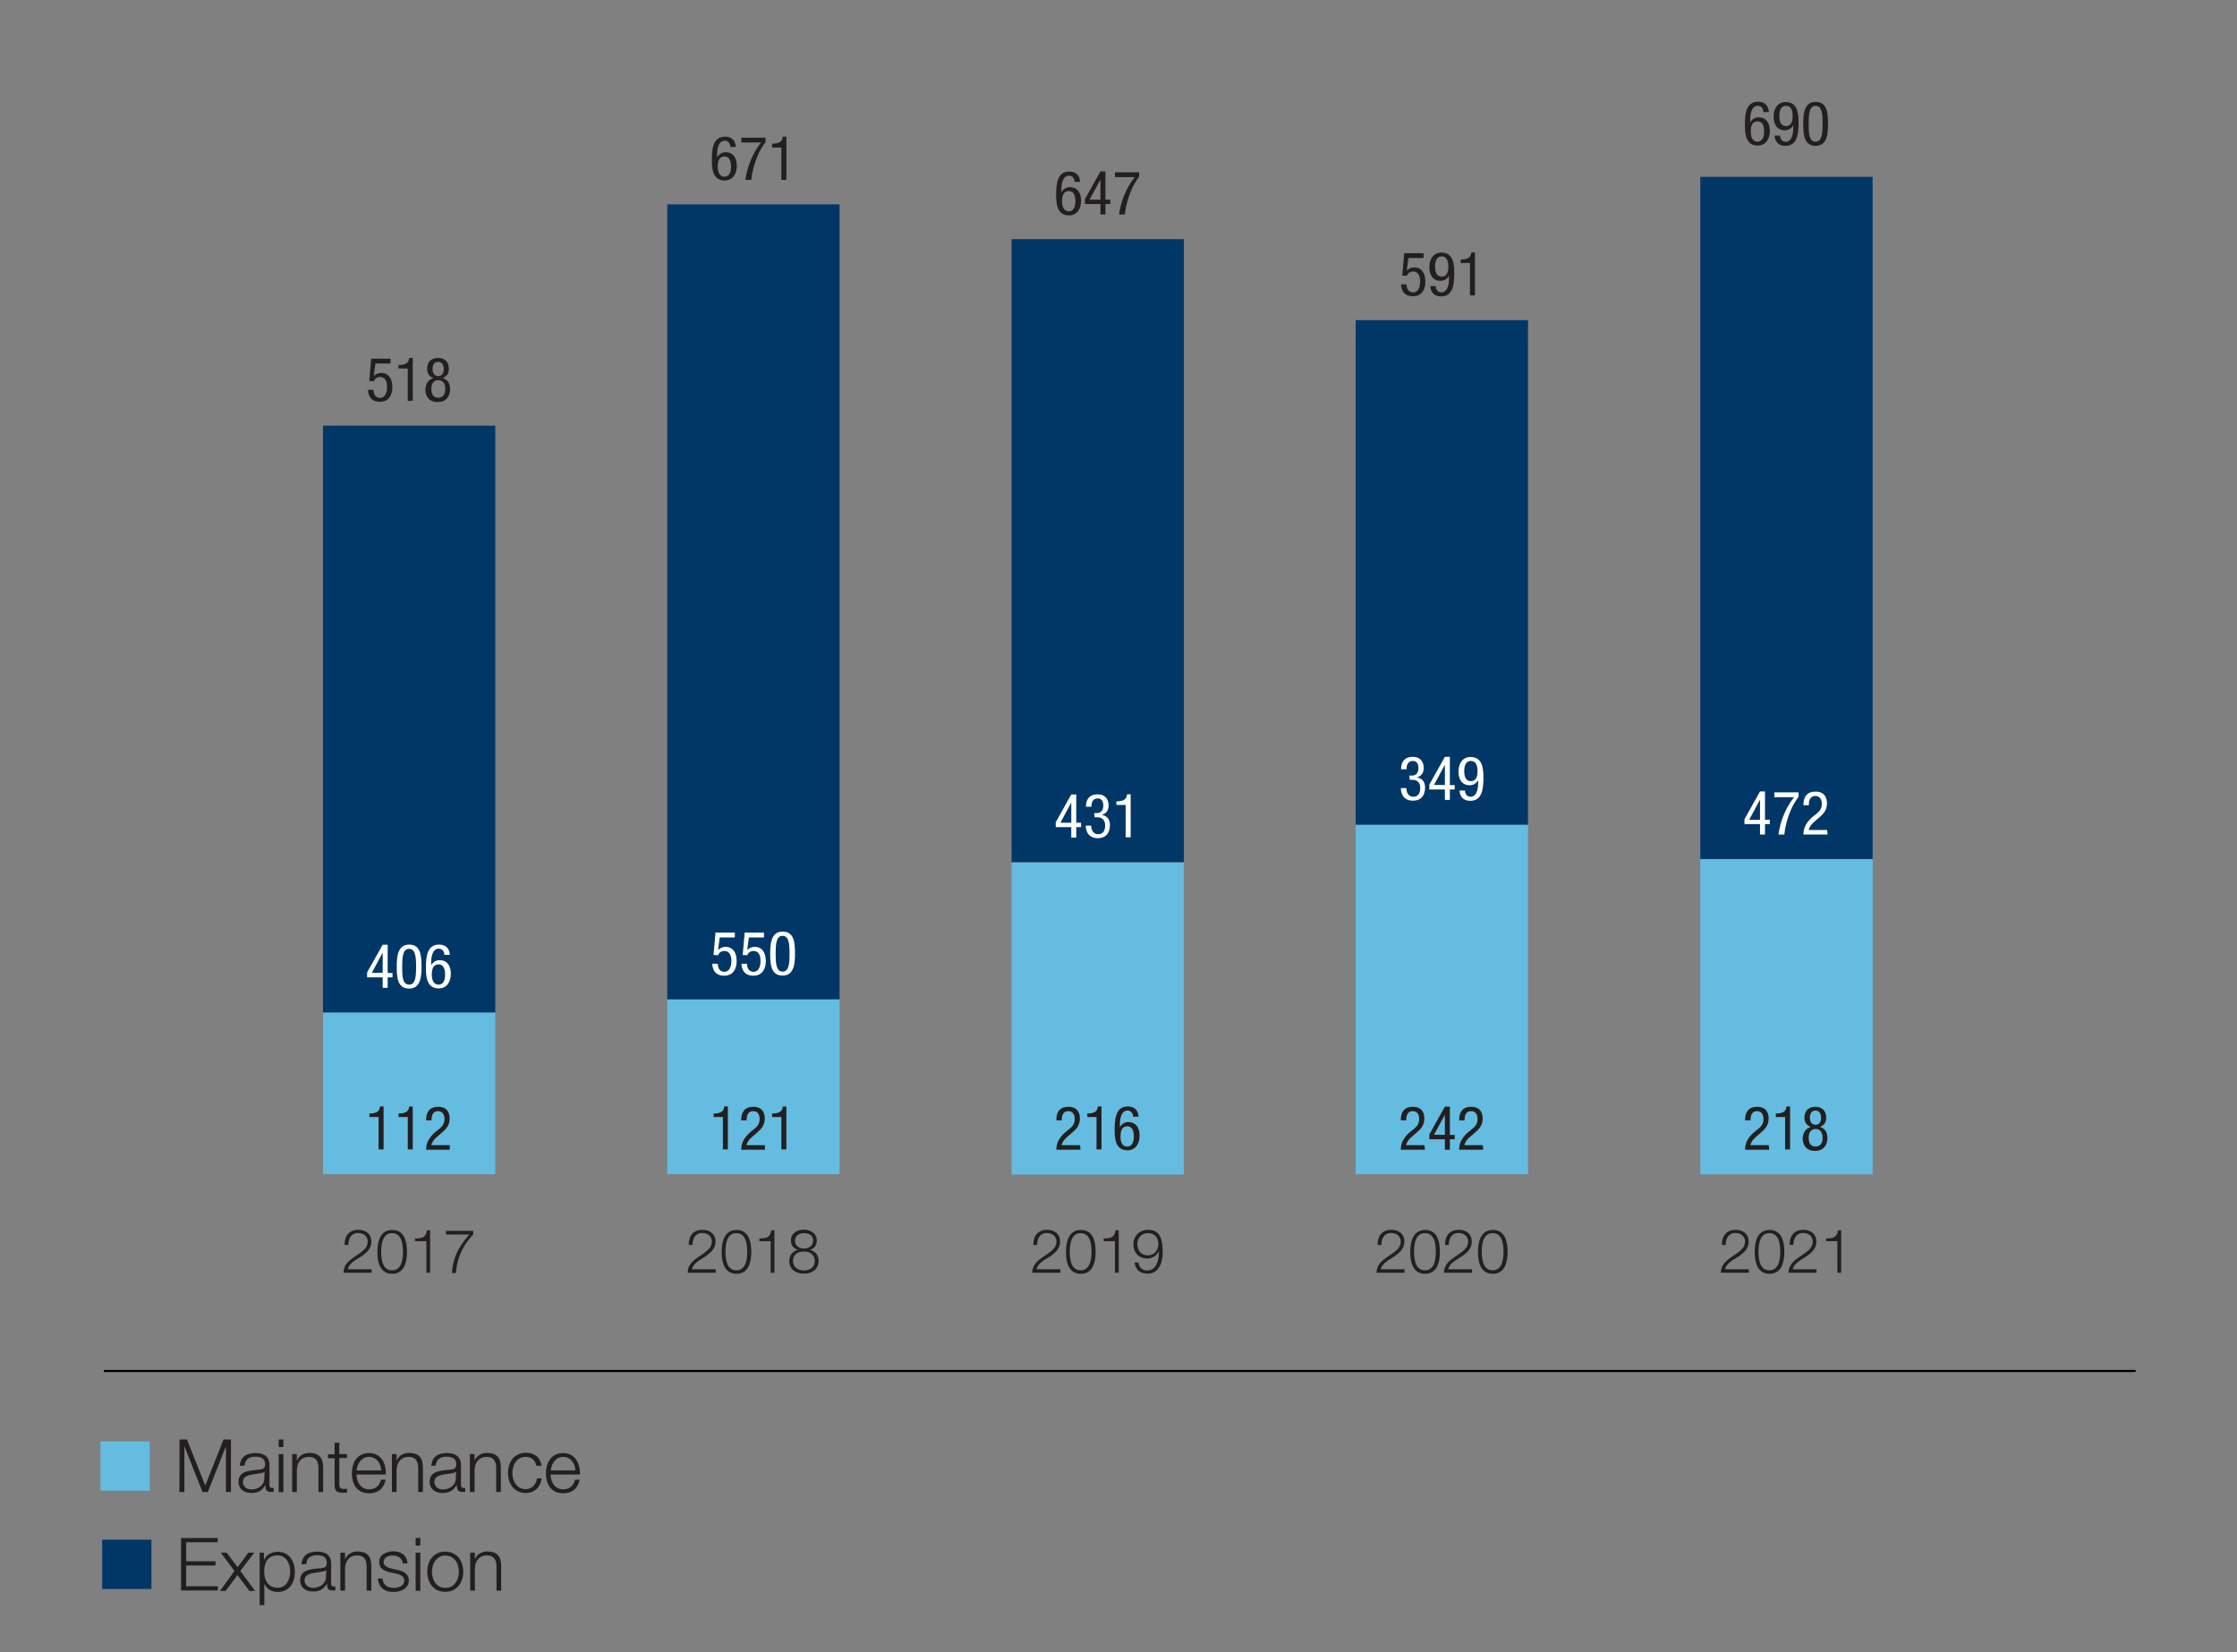 <?xml version="1.0" encoding="utf-8"?>
<!-- Generator: Adobe Illustrator 26.0.1, SVG Export Plug-In . SVG Version: 6.00 Build 0)  -->
<svg version="1.1" id="Layer_1" xmlns="http://www.w3.org/2000/svg" xmlns:xlink="http://www.w3.org/1999/xlink" x="0px" y="0px"
	 viewBox="0 0 1480.1 1092.9" style="enable-background:new 0 0 1480.1 1092.9;" xml:space="preserve">
<rect x="0" y="0" width="1480.1" height="1092.9" fill="#808080" stroke="none"/>
<style type="text/css">
	.st0{fill:#231F20;}
	.st1{fill:#64BDE1;}
	.st2{clip-path:url(#SVGID_00000183933836223011563100000012376348806436639411_);}
	.st3{fill:#003767;}
	.st4{fill:#FFFFFF;}
	
		.st5{clip-path:url(#SVGID_00000005966389063535032820000009502854905708940941_);fill:none;stroke:#003767;stroke-width:1.417;stroke-miterlimit:10;}
	.st6{fill:none;stroke:#000000;stroke-width:1.417;}
</style>
<g>
	<path class="st0" d="M118.8,952.3h4.9l12.1,30.5l12.1-30.5h4.9v34.8h-3.3V957h-0.1l-11.9,30.1H134L122.1,957H122v30.1h-3.3
		L118.8,952.3L118.8,952.3z"/>
	<path class="st0" d="M158.7,969.8c0.3-6,4.4-8.5,10.3-8.5c4.4,0,9.3,1.4,9.3,8v13.3c0,1.1,0.6,1.8,1.8,1.8c0.3,0,0.7-0.1,1-0.1v2.6
		c-0.7,0.1-1.1,0.1-1.9,0.1c-3.2,0-3.6-1.8-3.6-4.4h-0.1c-2.1,3.3-4.3,5.1-9.2,5.1c-4.6,0-8.5-2.4-8.5-7.4c0-7.1,6.9-7.4,13.6-8
		c2.5-0.3,4-0.7,4-3.5c0-4.2-2.9-5.1-6.7-5.1c-3.7,0-6.7,1.8-6.8,5.8L158.7,969.8L158.7,969.8z M175.1,973.5L175.1,973.5
		c-0.6,0.7-1.8,1-2.6,1.1c-5.3,1-11.8,0.8-11.8,5.8c0,3.1,2.8,5,5.5,5c4.7,0,8.9-2.9,8.7-7.9L175.1,973.5L175.1,973.5z"/>
	<path class="st0" d="M184.4,952.3h3.1v5h-3.1V952.3z M184.4,962h3.1v25.2h-3.1V962z"/>
	<path class="st0" d="M193.3,962h3.1v4.3h0.1c1.1-3.1,4.4-5.1,8-5.1c7.1,0,9.3,3.7,9.3,9.7v16.2h-3.1v-15.7c0-4.3-1.4-7.6-6.4-7.6
		c-4.9,0-7.8,3.7-7.9,8.6v14.7h-3.1V962H193.3z"/>
	<path class="st0" d="M224.5,962h5.1v2.6h-5.1v17.1c0,1.9,0.3,3.2,2.5,3.3c0.8,0,1.8,0,2.6-0.1v2.6c-1,0-1.8,0.1-2.8,0.1
		c-4.2,0-5.5-1.4-5.4-5.7v-17.2H217v-2.6h4.4v-7.6h3.1V962z"/>
	<path class="st0" d="M235.9,975.5c0,4.4,2.4,9.8,8.3,9.8c4.4,0,6.9-2.6,7.9-6.4h3.1c-1.4,5.7-4.6,9-11,9c-8,0-11.4-6.1-11.4-13.3
		c0-6.7,3.3-13.3,11.4-13.3s11.4,7.1,11.1,14.2L235.9,975.5L235.9,975.5z M252.2,972.8c-0.1-4.6-3.1-9-8-9c-5,0-7.8,4.4-8.3,9H252.2
		z"/>
	<path class="st0" d="M259.3,962h3.1v4.3h0.1c1.1-3.1,4.4-5.1,8-5.1c7.1,0,9.3,3.7,9.3,9.7v16.2h-3.1v-15.7c0-4.3-1.4-7.6-6.4-7.6
		c-4.9,0-7.8,3.7-7.9,8.6v14.7h-3.1V962H259.3z"/>
	<path class="st0" d="M285.4,969.8c0.3-6,4.4-8.5,10.3-8.5c4.4,0,9.3,1.4,9.3,8v13.3c0,1.1,0.6,1.8,1.8,1.8c0.3,0,0.7-0.1,1-0.1v2.6
		c-0.7,0.1-1.1,0.1-1.9,0.1c-3.2,0-3.6-1.8-3.6-4.4H302c-2.1,3.3-4.3,5.1-9.2,5.1c-4.6,0-8.5-2.4-8.5-7.4c0-7.1,6.9-7.4,13.6-8
		c2.5-0.3,4-0.7,4-3.5c0-4.2-2.9-5.1-6.7-5.1c-3.7,0-6.7,1.8-6.8,5.8L285.4,969.8L285.4,969.8z M301.8,973.5L301.8,973.5
		c-0.6,0.7-1.8,1-2.6,1.1c-5.3,1-11.8,0.8-11.8,5.8c0,3.1,2.8,5,5.5,5c4.7,0,8.9-2.9,8.7-7.9L301.8,973.5L301.8,973.5z"/>
	<path class="st0" d="M310.9,962h3.1v4.3h0.1c1.1-3.1,4.4-5.1,8-5.1c7.1,0,9.3,3.7,9.3,9.7v16.2h-3.1v-15.7c0-4.3-1.4-7.6-6.4-7.6
		c-4.9,0-7.8,3.7-7.9,8.6v14.7h-3.1V962H310.9z"/>
	<path class="st0" d="M355,969.9c-0.8-3.7-3.2-6.1-7.1-6.1c-6,0-8.9,5.4-8.9,10.7s2.9,10.7,8.9,10.7c3.7,0,6.9-2.9,7.4-7.2h3.1
		c-0.8,6.1-4.9,9.7-10.4,9.7c-7.8,0-11.9-6.1-11.9-13.3c0-7.2,4.2-13.3,11.9-13.3c5.4,0,9.6,2.9,10.3,8.6H355V969.9z"/>
	<path class="st0" d="M364.3,975.5c0,4.4,2.4,9.8,8.3,9.8c4.4,0,6.9-2.6,7.9-6.4h3.1c-1.4,5.7-4.6,9-11,9c-8,0-11.4-6.1-11.4-13.3
		c0-6.7,3.3-13.3,11.4-13.3c8,0,11.4,7.1,11.1,14.2L364.3,975.5L364.3,975.5z M380.7,972.8c-0.1-4.6-3.1-9-8-9c-5,0-7.8,4.4-8.3,9
		H380.7z"/>
</g>
<rect x="66.5" y="953.6" class="st1" width="32.6" height="32.6"/>
<g>
	<g>
		<g>
			<defs>
				<rect id="SVGID_1_" x="66.2" y="-135.5" width="1319.9" height="1202.9"/>
			</defs>
			<clipPath id="SVGID_00000142873716910651257100000003997830917560714671_">
				<use xlink:href="#SVGID_1_"  style="overflow:visible;"/>
			</clipPath>
			<g style="clip-path:url(#SVGID_00000142873716910651257100000003997830917560714671_);">
				<path class="st0" d="M119.9,1017.5H144v2.8h-20.8v12.6h19.4v2.8h-19.4v13.7h20.9v2.8h-24.3V1017.5z"/>
				<path class="st0" d="M155.1,1039.3l-9-12.1h3.9l7.2,9.6l7.1-9.6h3.9l-9.2,12.1l9.8,13.2H165l-7.9-10.5l-7.8,10.5h-3.7
					L155.1,1039.3z"/>
				<path class="st0" d="M171.8,1027.2h2.8v4.9h0.1c1.4-3.5,5-5.5,9-5.5c7.6,0,11.4,6.2,11.4,13.3c0,7.1-3.6,13.3-11.4,13.3
					c-3.7,0-7.5-1.9-8.7-5.5h-0.1v14.2h-3.1V1027.2z M183.7,1029c-6.8,0-8.9,5-8.9,10.7c0,5.3,2.4,10.7,8.9,10.7
					c5.8,0,8.3-5.5,8.3-10.7C192,1034.6,189.5,1029,183.7,1029z"/>
				<path class="st0" d="M199.5,1035c0.3-6,4.4-8.5,10.3-8.5c4.4,0,9.3,1.4,9.3,8v13.3c0,1.1,0.6,1.8,1.8,1.8c0.3,0,0.7-0.1,1-0.1
					v2.6c-0.7,0.1-1.1,0.1-1.9,0.1c-3.2,0-3.6-1.8-3.6-4.4h-0.1c-2.1,3.3-4.3,5.1-9.2,5.1c-4.6,0-8.5-2.4-8.5-7.4
					c0-7.1,6.9-7.4,13.6-8c2.5-0.3,4-0.7,4-3.5c0-4.2-2.9-5.1-6.7-5.1s-6.7,1.8-6.8,5.8L199.5,1035L199.5,1035z M215.9,1038.6
					L215.9,1038.6c-0.6,0.7-1.8,1-2.6,1.1c-5.3,1-11.8,0.8-11.8,5.8c0,3.1,2.8,5,5.5,5c4.7,0,8.9-2.9,8.7-7.9L215.9,1038.6
					L215.9,1038.6z"/>
				<path class="st0" d="M225.2,1027.2h3.1v4.3h0.1c1.1-3.1,4.4-5.1,8-5.1c7.1,0,9.3,3.7,9.3,9.7v16.2h-3.1v-15.7
					c0-4.3-1.4-7.6-6.4-7.6c-4.9,0-7.8,3.7-7.9,8.6v14.7h-3.1v-25.1H225.2z"/>
				<path class="st0" d="M266.5,1034.6c-0.1-3.7-3.1-5.5-6.7-5.5c-2.8,0-6,1.1-6,4.3c0,2.8,3.2,3.7,5.3,4.3l4.2,1
					c3.5,0.6,7.2,2.6,7.2,6.9c0,5.4-5.4,7.6-10.1,7.6c-5.8,0-9.8-2.8-10.4-8.9h3.1c0.3,4.2,3.3,6.2,7.5,6.2c2.9,0,6.9-1.2,6.9-4.9
					c0-2.9-2.8-3.9-5.5-4.6l-4-0.8c-4-1.1-7.1-2.5-7.1-6.8c0-5.1,5-7.1,9.4-7.1c5,0,9,2.6,9.3,8h-3.1L266.5,1034.6L266.5,1034.6z"/>
				<path class="st0" d="M275,1017.5h3.1v5H275V1017.5z M275,1027.2h3.1v25.2H275V1027.2z"/>
				<path class="st0" d="M306.5,1039.8c0,7.2-4.2,13.3-11.9,13.3c-7.8,0-11.9-6.1-11.9-13.3c0-7.2,4.2-13.3,11.9-13.3
					C302.3,1026.5,306.5,1032.6,306.5,1039.8z M285.8,1039.8c0,5.4,2.9,10.7,8.9,10.7c6,0,8.9-5.4,8.9-10.7c0-5.3-2.9-10.7-8.9-10.7
					C288.7,1029.2,285.8,1034.4,285.8,1039.8z"/>
				<path class="st0" d="M311.1,1027.2h3.1v4.3h0.1c1.1-3.1,4.4-5.1,8-5.1c7.1,0,9.3,3.7,9.3,9.7v16.2h-3.1v-15.7
					c0-4.3-1.4-7.6-6.4-7.6c-4.9,0-7.8,3.7-7.9,8.6v14.7h-3.1v-25.1H311.1z"/>
			</g>
		</g>
	</g>
</g>
<rect x="67.6" y="1018.6" class="st3" width="32.6" height="32.6"/>
<g>
	<path class="st0" d="M245.6,237.3h12.8v3.2h-10l-1.1,8.2l0.1,0.1c1.1-1.4,3.1-2.1,5-2.1c4.3,0,7.2,3.3,7.2,9.4
		c0,5.3-2.4,9.7-8.3,9.7c-6.8,0-7.8-5.5-7.8-7.9h3.6c0,1.5,0.6,5.3,4.3,5.3c4,0,4.7-4.4,4.7-7.4c0-3.2-1.1-6.4-4.7-6.4
		c-2.5,0-4,2.1-4,2.8l-3.1-0.1L245.6,237.3z"/>
	<path class="st0" d="M263.6,241.5c3.6-0.1,6.9-0.7,7.1-4.7h2.4v28.4h-3.3v-21.4h-6.1L263.6,241.5L263.6,241.5z"/>
	<path class="st0" d="M286.8,250.1c-2.9-1.1-4.2-3.1-4.2-6.1c0-4.6,2.8-7.2,7.2-7.2c4.4,0,7.2,2.6,7.2,7.2c0,3.1-1.2,4.9-4.2,6.1
		c3.5,1.1,5,3.5,5,7.4c0,3.7-1.8,8.5-8.2,8.5s-8.2-4.7-8.2-8.5C281.8,253.5,283.4,251.2,286.8,250.1z M290,263.1
		c3.3,0,4.6-2.5,4.6-5.8c0-3.3-1.4-5.8-4.6-5.8s-4.6,2.5-4.6,5.8C285.4,260.6,286.6,263.1,290,263.1z M286.2,244.1
		c0,2.6,1.1,4.7,3.7,4.7s3.7-1.9,3.7-4.7c0-2.6-1.1-4.7-3.7-4.7S286.2,241.5,286.2,244.1z"/>
</g>
<rect x="213.7" y="669.7" class="st1" width="114" height="107.1"/>
<g>
	<path class="st0" d="M244.3,736.7c3.6-0.1,6.9-0.7,7.1-4.7h2.4v28.4h-3.3v-21.4h-6.1V736.7z"/>
	<path class="st0" d="M263.6,736.7c3.6-0.1,6.9-0.7,7.1-4.7h2.4v28.4h-3.3v-21.4h-6.1L263.6,736.7L263.6,736.7z"/>
	<path class="st0" d="M297.9,760.6h-16c0-5.3,2.9-8.9,6.1-11.7l2.4-1.9c2.4-1.9,3.7-3.7,3.7-6.8c0-2.5-1.1-5.1-4.2-5.1
		c-4.4,0-4.4,4.6-4.4,6.1h-3.6c0-5.4,2.2-9,8-9c6.7,0,7.6,5.1,7.6,7.6c0,4.3-1.8,6.7-5,9.4l-4,3.5c-1.5,1.4-2.6,2.9-3.1,4.9h12.2
		v3.1L297.9,760.6L297.9,760.6z"/>
</g>
<rect x="213.7" y="281.6" class="st3" width="114" height="388.2"/>
<g>
	<path class="st4" d="M253.2,625h3.3v18.7h3.2v2.9h-3.2v6.9h-3.3v-6.9h-10.3v-3.3L253.2,625z M246,643.6h7.2v-13.2h-0.1L246,643.6z"
		/>
	<path class="st4" d="M262.5,639.6c0-6.2,0.4-14.7,8.2-14.7c7.8,0,8.2,7.6,8.2,14.7c0,6-0.4,14.4-8.2,14.4
		C262.9,654,262.5,646.4,262.5,639.6z M270.7,651.4c4.3,0,4.6-5.7,4.6-11.8c0-6.2-0.3-11.9-4.6-11.9s-4.6,5.7-4.6,11.9
		C266.1,645.6,266.2,651.4,270.7,651.4z"/>
	<path class="st4" d="M294,631.8c0-2.4-1.4-4.2-3.7-4.2c-4.7,0-5,7.1-5,8.6v2.2h0.1c0.6-1.1,2.4-3.2,5.4-3.2c5,0,7.5,3.6,7.5,9
		c0,5.5-2.8,9.7-8,9.7c-7.9,0-8.5-7.6-8.5-13.5c0-6.5,0.4-15.5,8.6-15.5c6.7,0,7.2,5.5,7.2,6.8H294z M290.1,651.4
		c3.6,0,4.4-3.6,4.4-6.7c0-2.9-0.7-6.7-4.4-6.7s-4.4,3.6-4.4,6.7C285.7,647.8,286.6,651.4,290.1,651.4z"/>
</g>
<g>
	<path class="st0" d="M245.9,842h-18.6c0.1-8.3,8.7-10.4,13.6-15.3c1.5-1.5,2.4-3.1,2.4-5.3c0-3.6-2.9-5.7-6.4-5.7
		c-4.6,0-6.4,3.7-6.4,7.9H228c-0.1-5.8,2.9-10,9-10c4.9,0,8.7,2.6,8.7,7.9c0,4.7-3.5,7.6-7.1,10c-2.8,1.8-7.8,4.3-8.5,8.2h15.7
		L245.9,842L245.9,842z"/>
	<path class="st0" d="M269.3,828.1c0,6.7-1.7,14.6-9.8,14.6c-8.2,0-9.8-7.9-9.8-14.4c0-6.7,1.7-14.6,9.8-14.6
		C267.6,813.6,269.3,821.6,269.3,828.1z M252.2,828.1c0,4.9,0.8,12.3,7.2,12.3c6.4,0,7.2-7.5,7.2-12.3c0-4.9-0.8-12.3-7.2-12.3
		C253.1,815.8,252.2,823.3,252.2,828.1z"/>
	<path class="st0" d="M274.6,819.3c4.4-0.1,7.2-0.3,7.9-5.4h2.1V842h-2.5v-20.9h-7.5V819.3z"/>
	<path class="st0" d="M295.1,814.3h18v2.4c-3.5,3.6-10.7,12.3-11.4,25.5H299c0.7-9.6,3.7-16.5,11.5-25.5H295L295.1,814.3
		L295.1,814.3z"/>
</g>
<g>
	<path class="st0" d="M483.2,97.3c0-2.4-1.4-4.2-3.7-4.2c-4.7,0-5,7.1-5,8.6v2.2h0.1c0.6-1.1,2.4-3.2,5.4-3.2c5,0,7.5,3.6,7.5,9
		c0,5.5-2.8,9.7-8,9.7c-7.9,0-8.5-7.6-8.5-13.5c0-6.5,0.4-15.5,8.6-15.5c6.7,0,7.2,5.5,7.2,6.8H483.2z M479.3,116.9
		c3.6,0,4.4-3.6,4.4-6.7s-0.7-6.7-4.4-6.7c-3.7,0-4.4,3.6-4.4,6.7S475.9,116.9,479.3,116.9z"/>
	<path class="st0" d="M490.3,91.1h16.2V94c-1.5,2.1-3.9,5.5-5.5,9.7c-1.8,4.4-3.3,9.4-3.9,15.3h-3.9c0.6-4.3,1.7-8.7,3.5-12.9
		c1.7-4.2,4-8.2,6.8-11.8h-13v-3.2H490.3z"/>
	<path class="st0" d="M510.8,95.1c3.6-0.1,6.9-0.7,7.1-4.7h2.4V119h-3.3V97.6h-6.1L510.8,95.1L510.8,95.1z"/>
</g>
<rect x="441.5" y="661.1" class="st1" width="114" height="115.7"/>
<g>
	<path class="st0" d="M472.1,736.7c3.6-0.1,6.9-0.7,7.1-4.7h2.4v28.4h-3.3v-21.4h-6.1L472.1,736.7L472.1,736.7z"/>
	<path class="st0" d="M506.4,760.6h-16c0-5.3,2.9-8.9,6.1-11.7l2.4-1.9c2.4-1.9,3.7-3.7,3.7-6.8c0-2.5-1.1-5.1-4.2-5.1
		c-4.4,0-4.4,4.6-4.4,6.1h-3.6c0-5.4,2.2-9,8-9c6.7,0,7.6,5.1,7.6,7.6c0,4.3-1.8,6.7-5,9.4l-4,3.5c-1.5,1.4-2.6,2.9-3.1,4.9h12.2
		v3.1L506.4,760.6L506.4,760.6z"/>
	<path class="st0" d="M510.8,736.7c3.6-0.1,6.9-0.7,7.1-4.7h2.4v28.4h-3.3v-21.4h-6.1L510.8,736.7L510.8,736.7z"/>
</g>
<rect x="441.5" y="135.2" class="st3" width="114" height="525.9"/>
<g>
	<path class="st4" d="M473.4,617h12.8v3.2h-10l-1.1,8.2l0.1,0.1c1.1-1.4,3.1-2.1,5-2.1c4.3,0,7.2,3.3,7.2,9.4c0,5.3-2.4,9.7-8.3,9.7
		c-6.8,0-7.8-5.5-7.8-7.9h3.6c0,1.5,0.6,5.3,4.3,5.3c4,0,4.7-4.4,4.7-7.4c0-3.2-1.1-6.4-4.7-6.4c-2.5,0-4,2.1-4,2.8l-3.1-0.1
		L473.4,617z"/>
	<path class="st4" d="M492.7,617h12.8v3.2h-10l-1.1,8.2l0.1,0.1c1.1-1.4,3.1-2.1,5-2.1c4.3,0,7.2,3.3,7.2,9.4c0,5.3-2.4,9.7-8.3,9.7
		c-6.8,0-7.8-5.5-7.8-7.9h3.6c0,1.5,0.6,5.3,4.3,5.3c4,0,4.7-4.4,4.7-7.4c0-3.2-1.1-6.4-4.7-6.4c-2.5,0-4,2.1-4,2.8l-3.1-0.1
		L492.7,617z"/>
	<path class="st4" d="M509.6,631c0-6.2,0.4-14.7,8.2-14.7c7.8,0,8.2,7.6,8.2,14.7c0,6-0.4,14.4-8.2,14.4
		C510,645.4,509.6,637.8,509.6,631z M517.8,642.8c4.3,0,4.6-5.7,4.6-11.8c0-6.2-0.3-11.9-4.6-11.9s-4.6,5.7-4.6,11.9
		C513.2,637,513.5,642.8,517.8,642.8z"/>
</g>
<g>
	<path class="st0" d="M473.6,842h-18.6c0.1-8.3,8.7-10.4,13.6-15.3c1.5-1.5,2.4-3.1,2.4-5.3c0-3.6-2.9-5.7-6.4-5.7
		c-4.6,0-6.4,3.7-6.4,7.9h-2.5c-0.1-5.8,2.9-10,9-10c4.9,0,8.7,2.6,8.7,7.9c0,4.7-3.5,7.6-7.1,10c-2.8,1.8-7.8,4.3-8.5,8.2h15.7
		L473.6,842L473.6,842z"/>
	<path class="st0" d="M497.1,828.1c0,6.7-1.7,14.6-9.8,14.6c-8.2,0-9.8-7.9-9.8-14.4c0-6.7,1.7-14.6,9.8-14.6
		C495.4,813.6,497.1,821.6,497.1,828.1z M480,828.1c0,4.9,0.8,12.3,7.2,12.3s7.2-7.5,7.2-12.3c0-4.9-0.8-12.3-7.2-12.3
		S480,823.3,480,828.1z"/>
	<path class="st0" d="M502.4,819.3c4.4-0.1,7.2-0.3,7.9-5.4h2.1V842h-2.5v-20.9h-7.5V819.3z"/>
	<path class="st0" d="M535.9,826.9L535.9,826.9c3.6,0.8,5.7,3.5,5.7,7.2c0,5.7-4.4,8.5-9.7,8.5c-5.3,0-9.7-2.8-9.7-8.5
		c0.1-3.6,2.2-6.5,5.7-7.2v-0.1c-2.9-0.8-4.6-3.1-4.6-6.2c0-4.9,4.4-7.1,8.5-7.1c4.2,0,8.6,2.2,8.6,7.1
		C540.5,823.7,538.8,826.1,535.9,826.9z M539.1,834.1c0-4-3.3-6.2-7.2-6.1c-3.9-0.1-7.2,1.9-7.2,6.1s3.2,6.4,7.2,6.4
		S539.1,838.4,539.1,834.1z M538,820.7c0-3.2-2.6-4.9-6-4.9c-3.1,0-6,1.7-6,4.9c0,3.7,3.1,5.3,6,5.3
		C535.1,825.9,538,824.3,538,820.7z"/>
</g>
<g>
	<path class="st0" d="M711,120.4c0-2.4-1.4-4.2-3.7-4.2c-4.7,0-5,7.1-5,8.6v2.2h0.1c0.6-1.1,2.4-3.2,5.4-3.2c5,0,7.5,3.6,7.5,9
		c0,5.5-2.8,9.7-8,9.7c-7.9,0-8.5-7.6-8.5-13.5c0-6.5,0.4-15.5,8.6-15.5c6.7,0,7.2,5.5,7.2,6.8H711z M707.1,139.8
		c3.6,0,4.4-3.6,4.4-6.7c0-3.1-0.7-6.7-4.4-6.7c-3.7,0-4.4,3.6-4.4,6.7C702.7,136.2,703.7,139.8,707.1,139.8z"/>
	<path class="st0" d="M728.1,113.4h3.3v18.7h3.2v2.9h-3.2v6.9h-3.3v-6.9h-10.3v-3.2L728.1,113.4z M720.9,132.1h7.2V119h-0.1
		L720.9,132.1z"/>
	<path class="st0" d="M737.5,114h16.2v2.9c-1.5,2.1-3.9,5.5-5.5,9.7c-1.8,4.4-3.3,9.4-3.9,15.3h-3.9c0.6-4.3,1.7-8.7,3.5-12.9
		c1.7-4.2,4-8.2,6.8-11.8h-13V114C737.6,114,737.5,114,737.5,114z"/>
</g>
<rect x="669.3" y="570.4" class="st1" width="114" height="206.6"/>
<g>
	<path class="st0" d="M714.9,760.6h-16c0-5.3,2.9-8.9,6.1-11.7l2.4-1.9c2.4-1.9,3.7-3.7,3.7-6.8c0-2.5-1.1-5.1-4.2-5.1
		c-4.4,0-4.4,4.6-4.4,6.1h-3.6c0-5.4,2.2-9,8-9c6.7,0,7.6,5.1,7.6,7.6c0,4.3-1.8,6.7-5,9.4l-4,3.5c-1.5,1.4-2.6,2.9-3.1,4.9h12.2
		L714.9,760.6L714.9,760.6z"/>
	<path class="st0" d="M719.3,736.7c3.6-0.1,6.9-0.7,7.1-4.7h2.4v28.4h-3.3v-21.4h-6.1V736.7z"/>
	<path class="st0" d="M749.7,738.9c0-2.4-1.4-4.2-3.7-4.2c-4.7,0-5,7.1-5,8.6v2.2h0.1c0.6-1.1,2.4-3.2,5.4-3.2c5,0,7.5,3.6,7.5,9
		c0,5.5-2.8,9.7-8,9.7c-7.9,0-8.5-7.6-8.5-13.5c0-6.5,0.4-15.5,8.6-15.5c6.7,0,7.2,5.5,7.2,6.8H749.7z M745.8,758.5
		c3.6,0,4.4-3.6,4.4-6.7c0-2.9-0.7-6.7-4.4-6.7s-4.4,3.6-4.4,6.7C741.3,754.9,742.2,758.5,745.8,758.5z"/>
</g>
<rect x="669.3" y="158.2" class="st3" width="114" height="412.2"/>
<g>
	<path class="st4" d="M708.8,525.6h3.3v18.7h3.2v2.9h-3.2v6.9h-3.3v-6.9h-10.3V544L708.8,525.6z M701.6,544.3h7.2v-13.2h-0.1
		L701.6,544.3z"/>
	<path class="st4" d="M723.9,537.9h1.8c3.1,0,4.3-2.2,4.3-5c0-2.6-1-4.7-3.7-4.7c-3.7,0-4.2,3.5-4.2,5.5h-3.6c0-4.9,2.4-8.2,7.6-8.2
		c6,0,7.4,4.2,7.4,7.4c0,2.9-1.4,5.4-4.4,6.1v0.1c3.2,0.7,5.3,2.6,5.3,6.7c0,5.1-2.6,8.7-8,8.7c-7.6,0-8-6.7-8-7.9v-0.4h3.6
		c0,2.6,1.2,5.7,4.6,5.7c2.1,0,4.6-1.1,4.6-5.8c0-3.3-1.7-5.4-5.1-5.4h-1.8L723.9,537.9L723.9,537.9z"/>
	<path class="st4" d="M738.6,530.2c3.6-0.1,6.9-0.7,7.1-4.7h2.4v28.4h-3.3v-21.4h-6.1L738.6,530.2L738.6,530.2z"/>
</g>
<g>
	<path class="st0" d="M701.6,842H683c0.1-8.3,8.7-10.4,13.6-15.3c1.5-1.5,2.4-3.1,2.4-5.3c0-3.6-2.9-5.7-6.4-5.7
		c-4.6,0-6.4,3.7-6.4,7.9h-2.5c-0.1-5.8,2.9-10,9-10c4.9,0,8.7,2.6,8.7,7.9c0,4.7-3.5,7.6-7.1,10c-2.8,1.8-7.8,4.3-8.5,8.2h15.7
		L701.6,842L701.6,842z"/>
	<path class="st0" d="M724.9,828.1c0,6.7-1.7,14.6-9.8,14.6c-8.2,0-9.8-7.9-9.8-14.4c0-6.7,1.7-14.6,9.8-14.6
		C723.4,813.6,724.9,821.6,724.9,828.1z M707.8,828.1c0,4.9,0.8,12.3,7.2,12.3c6.4,0,7.2-7.5,7.2-12.3c0-4.9-0.8-12.3-7.2-12.3
		C708.7,815.8,707.8,823.3,707.8,828.1z"/>
	<path class="st0" d="M730.2,819.3c4.4-0.1,7.2-0.3,7.9-5.4h2.1V842h-2.5v-20.9h-7.5V819.3z"/>
	<path class="st0" d="M753.2,835.2c0.4,3.1,2.6,5.3,5.8,5.3c6.5,0,7.8-7.5,7.8-12.6h-0.1c-1.4,2.8-4.3,4.7-7.5,4.7
		c-5.7,0-9.3-3.9-9.3-9.4c0-5.4,4-9.6,9.6-9.6c6.8,0,9.8,4,9.8,15c0,3.3-0.8,14-10,14c-5,0-8-2.5-8.6-7.4H753.2z M766.4,823
		c0-4-2.1-7.2-7.1-7.2c-4,0-6.8,3.3-6.8,7.2c0,4.2,2.5,7.5,6.8,7.5C763.7,830.5,766.4,827.2,766.4,823z"/>
</g>
<g>
	<path class="st0" d="M929.1,167.5h12.8v3.2h-10l-1.1,8.2l0.1,0.1c1.1-1.4,3.1-2.1,5-2.1c4.3,0,7.2,3.3,7.2,9.4
		c0,5.3-2.4,9.7-8.3,9.7c-6.8,0-7.8-5.5-7.8-7.9h3.6c0,1.5,0.6,5.3,4.3,5.3c4,0,4.7-4.4,4.7-7.4c0-3.2-1.1-6.4-4.7-6.4
		c-2.5,0-4,2.1-4,2.8l-3.1-0.1L929.1,167.5z"/>
	<path class="st0" d="M950,189.2c0,2.4,1.4,4.2,3.7,4.2c4.7,0,5-7.1,5-8.6v-2.2h-0.1c-0.6,1.1-2.4,3.2-5.4,3.2c-5,0-7.5-3.6-7.5-9
		c0-5.5,2.8-9.7,8-9.7c7.9,0,8.5,7.6,8.5,13.5c0,6.5-0.4,15.5-8.6,15.5c-6.7,0-7.2-5.5-7.2-6.8H950z M953.9,169.6
		c-3.6,0-4.4,3.6-4.4,6.7s0.7,6.7,4.4,6.7c3.7,0,4.4-3.6,4.4-6.7S957.4,169.6,953.9,169.6z"/>
	<path class="st0" d="M966.4,171.7c3.6-0.1,6.9-0.7,7.1-4.7h2.4v28.4h-3.3V174h-6.1L966.4,171.7L966.4,171.7z"/>
</g>
<rect x="897" y="545.4" class="st1" width="114" height="231.4"/>
<g>
	<path class="st0" d="M942.8,760.6h-16c0-5.3,2.9-8.9,6.1-11.7l2.4-1.9c2.4-1.9,3.7-3.7,3.7-6.8c0-2.5-1.1-5.1-4.2-5.1
		c-4.4,0-4.4,4.6-4.4,6.1h-3.6c0-5.4,2.2-9,8-9c6.7,0,7.6,5.1,7.6,7.6c0,4.3-1.8,6.7-5,9.4l-4,3.5c-1.5,1.4-2.6,2.9-3.1,4.9h12.2
		L942.8,760.6L942.8,760.6z"/>
	<path class="st0" d="M956,732.1h3.3v18.7h3.2v2.9h-3.2v6.9H956v-6.9h-10.3v-3.2L956,732.1z M948.8,750.7h7.2v-13h-0.1L948.8,750.7z
		"/>
	<path class="st0" d="M981.4,760.6h-16c0-5.3,2.9-8.9,6.1-11.7l2.4-1.9c2.4-1.9,3.7-3.7,3.7-6.8c0-2.5-1.1-5.1-4.2-5.1
		c-4.4,0-4.4,4.6-4.4,6.1h-3.6c0-5.4,2.2-9,8-9c6.7,0,7.6,5.1,7.6,7.6c0,4.3-1.8,6.7-5,9.4l-4,3.5c-1.5,1.4-2.6,2.9-3.1,4.9h12.2
		L981.4,760.6L981.4,760.6z"/>
</g>
<rect x="897" y="211.8" class="st3" width="114" height="333.8"/>
<g>
	<path class="st4" d="M932.4,513.1h1.8c3.1,0,4.3-2.2,4.3-5c0-2.6-1-4.7-3.7-4.7c-3.7,0-4.2,3.5-4.2,5.5H927c0-4.9,2.4-8.2,7.6-8.2
		c6,0,7.4,4.2,7.4,7.4c0,2.9-1.4,5.4-4.4,6.1v0.1c3.2,0.7,5.3,2.6,5.3,6.7c0,5.1-2.6,8.7-8,8.7c-7.6,0-8-6.7-8-7.9v-0.4h3.6
		c0,2.6,1.2,5.7,4.6,5.7c2.1,0,4.6-1.1,4.6-5.8c0-3.3-1.7-5.4-5.1-5.4h-1.8L932.4,513.1L932.4,513.1z"/>
	<path class="st4" d="M956,500.7h3.3v18.7h3.2v2.9h-3.2v6.9H956v-6.9h-10.3v-3.2L956,500.7z M948.8,519.3h7.2v-13.2h-0.1
		L948.8,519.3z"/>
	<path class="st4" d="M969.3,522.9c0,2.4,1.4,4.2,3.7,4.2c4.7,0,5-7.1,5-8.6v-2.2h-0.1c-0.6,1.1-2.4,3.2-5.4,3.2c-5,0-7.5-3.6-7.5-9
		c0-5.5,2.8-9.7,8-9.7c7.9,0,8.5,7.6,8.5,13.5c0,6.5-0.4,15.5-8.6,15.5c-6.7,0-7.2-5.5-7.2-6.8H969.3z M973.2,503.4
		c-3.6,0-4.4,3.6-4.4,6.7s0.7,6.7,4.4,6.7c3.7,0,4.4-3.6,4.4-6.7S976.8,503.4,973.2,503.4z"/>
</g>
<g>
	<path class="st0" d="M929.4,842h-18.6c0.1-8.3,8.7-10.4,13.6-15.3c1.5-1.5,2.4-3.1,2.4-5.3c0-3.6-2.9-5.7-6.4-5.7
		c-4.6,0-6.4,3.7-6.4,7.9h-2.5c-0.1-5.8,2.9-10,9-10c4.9,0,8.7,2.6,8.7,7.9c0,4.7-3.5,7.6-7.1,10c-2.8,1.8-7.8,4.3-8.5,8.2h15.7
		L929.4,842L929.4,842z"/>
	<path class="st0" d="M952.7,828.1c0,6.7-1.7,14.6-9.8,14.6c-8.2,0-9.8-7.9-9.8-14.4c0-6.7,1.7-14.6,9.8-14.6
		C951.1,813.6,952.7,821.6,952.7,828.1z M935.6,828.1c0,4.9,0.8,12.3,7.2,12.3c6.4,0,7.2-7.5,7.2-12.3c0-4.9-0.8-12.3-7.2-12.3
		C936.4,815.8,935.6,823.3,935.6,828.1z"/>
	<path class="st0" d="M974,842h-18.6c0.1-8.3,8.7-10.4,13.6-15.3c1.5-1.5,2.4-3.1,2.4-5.3c0-3.6-2.9-5.7-6.4-5.7
		c-4.6,0-6.4,3.7-6.4,7.9h-2.5c-0.1-5.8,2.9-10,9-10c4.9,0,8.7,2.6,8.7,7.9c0,4.7-3.5,7.6-7.1,10c-2.8,1.8-7.8,4.3-8.5,8.2H974
		L974,842L974,842z"/>
	<path class="st0" d="M997.5,828.1c0,6.7-1.7,14.6-9.8,14.6c-8.2,0-9.8-7.9-9.8-14.4c0-6.7,1.7-14.6,9.8-14.6
		C995.8,813.6,997.5,821.6,997.5,828.1z M980.4,828.1c0,4.9,0.8,12.3,7.2,12.3s7.2-7.5,7.2-12.3c0-4.9-0.8-12.3-7.2-12.3
		S980.4,823.3,980.4,828.1z"/>
</g>
<g>
	<path class="st0" d="M1166.7,74.2c0-2.4-1.4-4.2-3.7-4.2c-4.7,0-5,7.1-5,8.6v2.2h0.1c0.6-1.1,2.4-3.2,5.4-3.2c5,0,7.5,3.6,7.5,9
		c0,5.5-2.8,9.7-8,9.7c-7.9,0-8.5-7.6-8.5-13.5c0-6.5,0.4-15.5,8.6-15.5c6.7,0,7.2,5.5,7.2,6.8C1170.3,74.2,1166.7,74.2,1166.7,74.2
		z M1162.8,93.7c3.6,0,4.4-3.6,4.4-6.7s-0.7-6.7-4.4-6.7s-4.4,3.6-4.4,6.7S1159.2,93.7,1162.8,93.7z"/>
	<path class="st0" d="M1177.8,89.6c0,2.4,1.4,4.2,3.7,4.2c4.7,0,5-7.1,5-8.6v-2.2h-0.1c-0.6,1.1-2.4,3.2-5.4,3.2c-5,0-7.5-3.6-7.5-9
		c0-5.5,2.8-9.7,8-9.7c7.9,0,8.5,7.6,8.5,13.5c0,6.5-0.4,15.5-8.6,15.5c-6.7,0-7.2-5.5-7.2-6.8H1177.8z M1181.7,70
		c-3.6,0-4.4,3.6-4.4,6.7s0.7,6.7,4.4,6.7s4.4-3.6,4.4-6.7S1185.3,70,1181.7,70z"/>
	<path class="st0" d="M1193.1,82.1c0-6.2,0.4-14.7,8.2-14.7s8.2,7.6,8.2,14.7c0,6-0.4,14.4-8.2,14.4S1193.1,88.7,1193.1,82.1z
		 M1201.3,93.7c4.3,0,4.6-5.7,4.6-11.8c0-6.2-0.3-11.9-4.6-11.9s-4.6,5.7-4.6,11.9C1196.7,88,1196.8,93.7,1201.3,93.7z"/>
</g>
<rect x="1125" y="568.4" class="st1" width="114" height="208.5"/>
<g>
	<path class="st0" d="M1170.6,760.6h-16c0-5.3,2.9-8.9,6.1-11.7l2.4-1.9c2.4-1.9,3.7-3.7,3.7-6.8c0-2.5-1.1-5.1-4.2-5.1
		c-4.4,0-4.4,4.6-4.4,6.1h-3.6c0-5.4,2.2-9,8-9c6.7,0,7.6,5.1,7.6,7.6c0,4.3-1.8,6.7-5,9.4l-4,3.5c-1.5,1.4-2.6,2.9-3.1,4.9h12.2
		L1170.6,760.6L1170.6,760.6z"/>
	<path class="st0" d="M1174.9,736.7c3.6-0.1,6.9-0.7,7.1-4.7h2.4v28.4h-3.3v-21.4h-6.1L1174.9,736.7L1174.9,736.7z"/>
	<path class="st0" d="M1198.1,745.5c-2.9-1.1-4.2-3.1-4.2-6.1c0-4.6,2.8-7.2,7.2-7.2s7.2,2.6,7.2,7.2c0,3.1-1.2,4.9-4.2,6.1
		c3.5,1.1,5,3.5,5,7.4c0,3.7-1.8,8.5-8.2,8.5s-8.2-4.7-8.2-8.5C1193.1,748.9,1194.8,746.6,1198.1,745.5z M1201.3,758.5
		c3.3,0,4.6-2.5,4.6-5.8c0-3.3-1.4-5.8-4.6-5.8s-4.6,2.5-4.6,5.8C1196.7,756,1197.9,758.5,1201.3,758.5z M1197.5,739.4
		c0,2.6,1.1,4.7,3.7,4.7s3.7-1.9,3.7-4.7c0-2.6-1.1-4.7-3.7-4.7C1198.6,734.8,1197.5,736.7,1197.5,739.4z"/>
</g>
<rect x="1125" y="117" class="st3" width="114" height="451.3"/>
<g>
	<path class="st4" d="M1164.5,523.6h3.3v18.7h3.2v2.9h-3.2v6.9h-3.3v-6.9h-10.3v-3.2L1164.5,523.6z M1157.3,542.4h7.2v-13.2h-0.1
		L1157.3,542.4z"/>
	<path class="st4" d="M1173.8,524.2h16.2v2.9c-1.5,2.1-3.9,5.5-5.5,9.7c-1.8,4.4-3.3,9.4-3.9,15.3h-3.9c0.6-4.3,1.7-8.7,3.5-12.9
		c1.7-4.2,4-8.2,6.8-11.8h-13v-3.2L1173.8,524.2L1173.8,524.2z"/>
	<path class="st4" d="M1209.2,552.1h-16c0-5.3,2.9-8.9,6.1-11.7l2.4-1.9c2.4-1.9,3.7-3.7,3.7-6.8c0-2.5-1.1-5.1-4.2-5.1
		c-4.4,0-4.4,4.6-4.4,6.1h-3.6c0-5.4,2.2-9,8-9c6.7,0,7.6,5.1,7.6,7.6c0,4.3-1.8,6.7-5,9.4l-4,3.5c-1.5,1.4-2.6,2.9-3.1,4.9h12.2
		L1209.2,552.1L1209.2,552.1z"/>
</g>
<g>
	<path class="st0" d="M1157.2,842h-18.6c0.1-8.3,8.7-10.4,13.6-15.3c1.5-1.5,2.4-3.1,2.4-5.3c0-3.6-2.9-5.7-6.4-5.7
		c-4.6,0-6.4,3.7-6.4,7.9h-2.5c-0.1-5.8,2.9-10,9-10c4.9,0,8.7,2.6,8.7,7.9c0,4.7-3.5,7.6-7.1,10c-2.8,1.8-7.8,4.3-8.5,8.2h15.7V842
		L1157.2,842z"/>
	<path class="st0" d="M1180.6,828.1c0,6.7-1.7,14.6-9.8,14.6c-8.2,0-9.8-7.9-9.8-14.4c0-6.7,1.7-14.6,9.8-14.6
		C1178.9,813.6,1180.6,821.5,1180.6,828.1z M1163.5,828.1c0,4.9,0.8,12.3,7.2,12.3s7.2-7.5,7.2-12.3c0-4.9-0.8-12.3-7.2-12.3
		S1163.5,823.3,1163.5,828.1z"/>
	<path class="st0" d="M1202,842h-18.6c0.1-8.3,8.7-10.4,13.6-15.3c1.5-1.5,2.4-3.1,2.4-5.3c0-3.6-2.9-5.7-6.4-5.7
		c-4.6,0-6.4,3.7-6.4,7.9h-2.5c-0.1-5.8,2.9-10,9-10c4.9,0,8.7,2.6,8.7,7.9c0,4.7-3.5,7.6-7.1,10c-2.8,1.8-7.8,4.3-8.5,8.2h15.7V842
		z"/>
	<path class="st0" d="M1208.2,819.3c4.4-0.1,7.2-0.3,7.9-5.4h2.1V842h-2.5v-20.9h-7.5V819.3z"/>
</g>
<g>
	<g>
		<g>
			<defs>
				<rect id="SVGID_00000076582826403838794720000001849149765793168805_" x="66.2" y="-135.5" width="1319.9" height="1202.9"/>
			</defs>
			<clipPath id="SVGID_00000006695034225721520890000011310315862718507190_">
				<use xlink:href="#SVGID_00000076582826403838794720000001849149765793168805_"  style="overflow:visible;"/>
			</clipPath>
		</g>
	</g>
</g>
<line class="st6" x1="68.7" y1="907" x2="1413" y2="907"/>
</svg>
